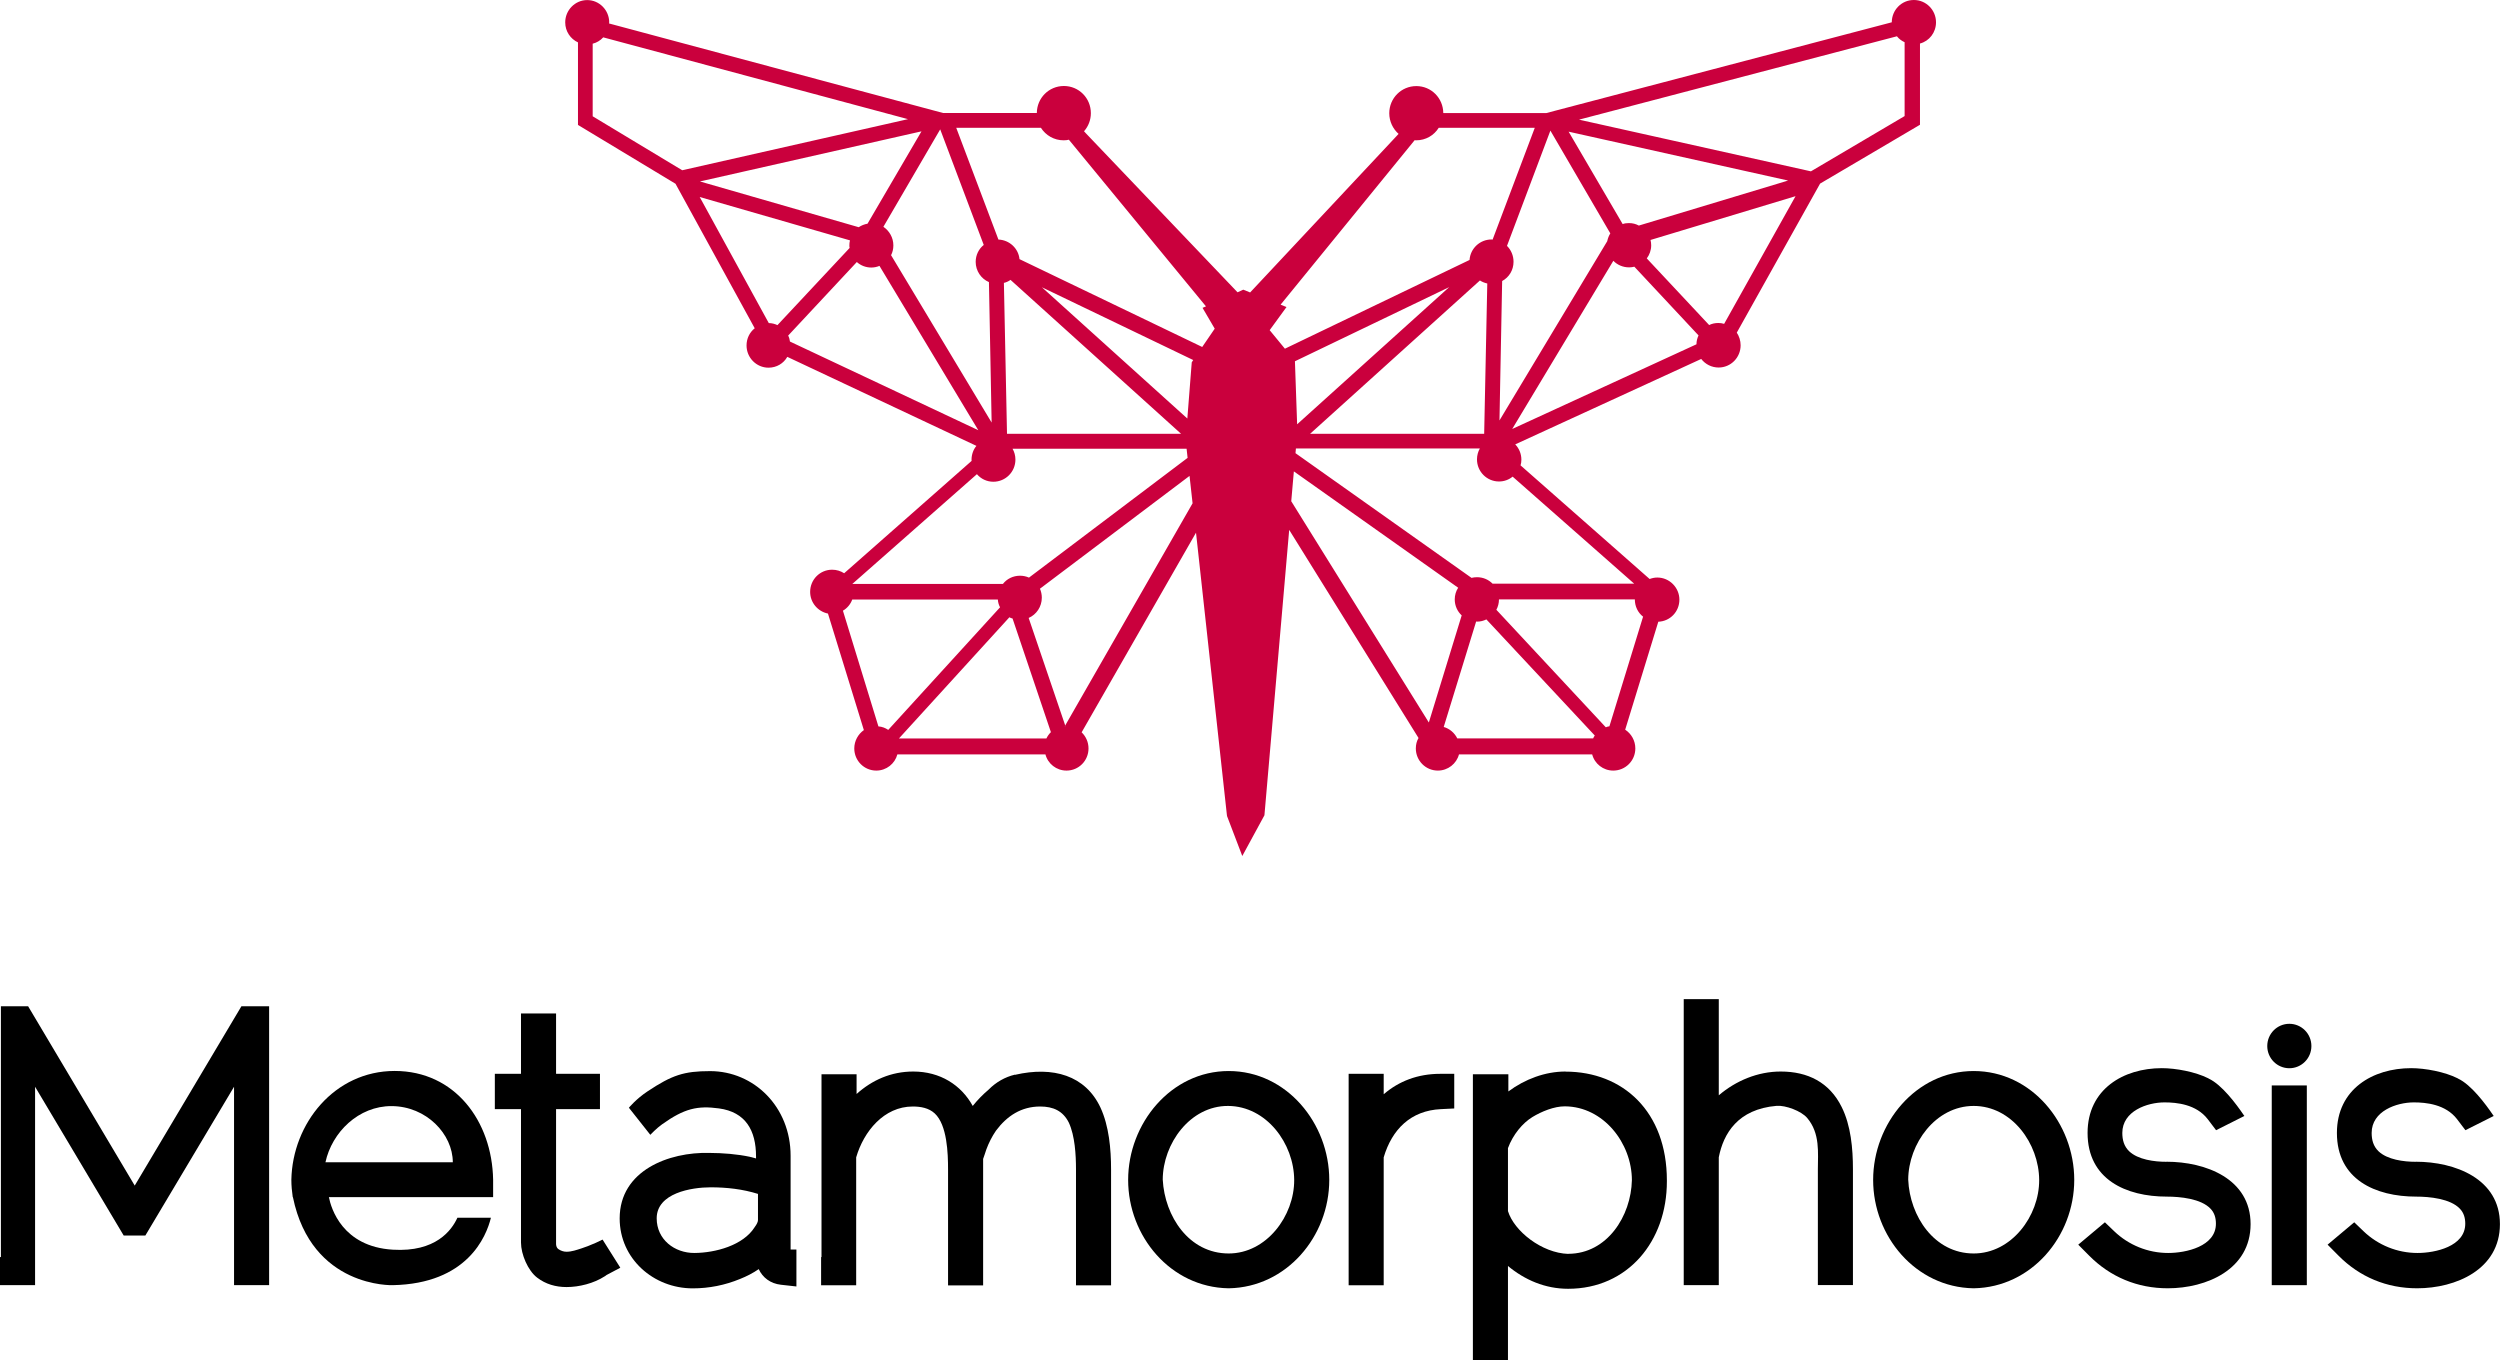 <svg width="136" height="74" viewBox="0 0 136 74" fill="none" xmlns="http://www.w3.org/2000/svg">
<g clip-path="url(#clip0_1854_5463)">
<path d="M104.109 0C103.446 0 102.913 0.546 102.913 1.213L84.115 6.151H78.515C78.507 5.336 77.862 4.683 77.048 4.683C76.234 4.683 75.576 5.341 75.576 6.16C75.576 6.603 75.772 7.006 76.083 7.284L68.007 15.91L67.633 15.758L67.322 15.901L59.094 7.275L58.97 7.14L58.979 7.131C59.21 6.867 59.343 6.523 59.343 6.155C59.343 5.336 58.69 4.678 57.876 4.678C57.062 4.678 56.408 5.332 56.404 6.147H51.303L33.132 1.276C33.132 1.276 33.141 1.24 33.141 1.218C33.141 0.551 32.602 0.004 31.944 0.004C31.286 0.004 30.748 0.551 30.748 1.218C30.748 1.706 31.033 2.117 31.442 2.306V6.796L36.747 9.996L41.057 17.858C40.781 18.077 40.612 18.413 40.612 18.793C40.612 19.46 41.15 20.002 41.808 20.002C42.248 20.002 42.627 19.769 42.827 19.416H42.836L53.117 24.255C52.948 24.456 52.851 24.729 52.851 25.011C52.851 25.034 52.851 25.056 52.859 25.07L45.922 31.185C45.735 31.064 45.513 30.992 45.268 30.992C44.605 30.992 44.072 31.529 44.072 32.197C44.072 32.783 44.49 33.266 45.041 33.378L46.994 39.717C46.682 39.937 46.473 40.304 46.473 40.716C46.473 41.383 47.011 41.92 47.67 41.92C48.221 41.92 48.684 41.544 48.817 41.038H56.871C57.004 41.548 57.467 41.92 58.018 41.92C58.681 41.92 59.215 41.383 59.215 40.716C59.215 40.371 59.072 40.062 58.841 39.838L65.063 28.978L66.744 44.346L66.753 44.4L67.58 46.567L68.785 44.351L70.132 28.826L77.168 40.147C77.07 40.313 77.021 40.505 77.021 40.716C77.021 41.383 77.559 41.92 78.218 41.92C78.769 41.92 79.236 41.544 79.369 41.038H86.614C86.747 41.548 87.21 41.92 87.761 41.92C88.424 41.92 88.962 41.383 88.962 40.716C88.962 40.29 88.744 39.914 88.41 39.695L90.212 33.822C90.852 33.799 91.359 33.275 91.359 32.622C91.359 31.968 90.821 31.418 90.158 31.418C90.011 31.418 89.869 31.449 89.74 31.498L82.718 25.316C82.749 25.217 82.763 25.114 82.763 25.007C82.763 24.685 82.638 24.394 82.429 24.174L92.546 19.527C92.769 19.814 93.111 19.993 93.494 19.993C94.156 19.993 94.69 19.451 94.69 18.784C94.69 18.529 94.61 18.292 94.481 18.095L99.013 9.988L104.447 6.787V2.368C104.954 2.234 105.319 1.768 105.319 1.213C105.319 0.546 104.781 0 104.118 0H104.109ZM53.518 13.323C53.251 13.533 53.077 13.869 53.077 14.245C53.077 14.737 53.375 15.167 53.798 15.346L53.945 22.988L48.474 13.882C48.555 13.726 48.599 13.546 48.599 13.35C48.599 12.929 48.381 12.557 48.056 12.338L51.147 7.037L53.513 13.318L53.518 13.323ZM47.198 12.168C47.02 12.199 46.856 12.266 46.714 12.36L38.077 9.871L50.129 7.145L47.194 12.168H47.198ZM32.242 6.321V2.377C32.465 2.323 32.665 2.198 32.816 2.032L49.395 6.482L37.112 9.262L32.242 6.326V6.321ZM42.297 17.688C42.151 17.62 41.99 17.576 41.822 17.576L38.064 10.717L46.238 13.076C46.215 13.166 46.206 13.255 46.206 13.345C46.206 13.39 46.206 13.444 46.22 13.488L42.297 17.683V17.688ZM42.973 18.578C42.96 18.466 42.929 18.355 42.876 18.256L46.611 14.254C46.82 14.442 47.096 14.554 47.398 14.554C47.554 14.554 47.705 14.522 47.843 14.464L53.22 23.404L42.969 18.578H42.973ZM46.367 31.758H46.376L53.144 25.795C53.362 26.05 53.682 26.207 54.038 26.207C54.701 26.207 55.239 25.669 55.239 25.002C55.239 24.783 55.181 24.582 55.083 24.412H64.551L64.605 24.908L55.977 31.422C55.83 31.355 55.657 31.319 55.488 31.319C55.11 31.319 54.772 31.489 54.558 31.767H46.384L46.376 31.776V31.767L46.367 31.758ZM54.607 15.391C54.741 15.36 54.87 15.301 54.972 15.225L64.249 23.597H54.781L54.612 15.391H54.607ZM48.323 39.708C48.168 39.605 47.99 39.529 47.785 39.516L45.855 33.222C46.086 33.087 46.273 32.868 46.362 32.613H54.283C54.291 32.77 54.336 32.913 54.403 33.038L48.319 39.708H48.323ZM56.92 40.174H48.901L54.91 33.58C54.963 33.611 55.021 33.633 55.083 33.647L57.169 39.829C57.067 39.928 56.982 40.049 56.924 40.174H56.92ZM57.925 39.507L57.947 39.471L57.956 39.502C57.956 39.502 57.934 39.502 57.925 39.511V39.507ZM57.947 39.462L55.959 33.616C56.377 33.437 56.675 33.007 56.675 32.514C56.675 32.344 56.64 32.179 56.573 32.026L64.711 25.889L64.876 27.38L57.952 39.458L57.947 39.462ZM64.831 19.711L64.591 22.768L56.68 15.628L64.911 19.586L64.831 19.711ZM65.405 18.878L55.461 14.097C55.403 13.511 54.91 13.054 54.314 13.032L52.019 6.952H56.626C56.889 7.364 57.342 7.633 57.863 7.633C57.96 7.633 58.058 7.624 58.147 7.601L65.605 16.667L65.418 16.747L66.081 17.88L65.405 18.869V18.878ZM84.341 7.105L87.601 12.696C87.525 12.817 87.468 12.96 87.436 13.108V13.117L81.571 22.872L81.717 15.288C82.091 15.086 82.336 14.697 82.336 14.24C82.336 13.905 82.202 13.596 81.98 13.376L84.341 7.105ZM85.333 7.163L97.274 9.822L89.153 12.271C88.989 12.181 88.811 12.136 88.615 12.136C88.495 12.136 88.375 12.15 88.273 12.19L85.333 7.163ZM69.901 18.972L69.07 17.961L69.986 16.703L69.665 16.573L76.959 7.624C76.981 7.633 77.012 7.633 77.039 7.633C77.559 7.633 78.013 7.364 78.266 6.952H83.492L81.197 13.036C81.197 13.036 81.162 13.027 81.139 13.027C80.508 13.027 79.987 13.515 79.943 14.142L69.901 18.968V18.972ZM80.508 15.257C80.628 15.337 80.77 15.391 80.908 15.422L80.739 23.597H71.271L80.508 15.257ZM70.564 23.086L70.444 19.653L78.836 15.619L70.564 23.082V23.086ZM77.733 39.31L70.244 27.268L70.386 25.643L79.325 31.973C79.205 32.152 79.138 32.376 79.138 32.608C79.138 32.953 79.285 33.266 79.516 33.477L77.728 39.306L77.733 39.31ZM86.667 40.169H79.276C79.129 39.87 78.858 39.637 78.538 39.547L80.303 33.808C80.303 33.808 80.334 33.817 80.348 33.817C80.534 33.817 80.703 33.772 80.859 33.696L86.756 40.013C86.721 40.058 86.689 40.116 86.667 40.169ZM89.384 33.544L87.552 39.511C87.485 39.52 87.419 39.534 87.356 39.565L81.402 33.172C81.491 33.007 81.544 32.814 81.544 32.608H88.935C88.935 32.989 89.104 33.329 89.38 33.544H89.384ZM88.895 31.753H81.197C80.979 31.534 80.686 31.4 80.348 31.4C80.245 31.4 80.147 31.413 80.05 31.436L70.475 24.653L70.497 24.398H80.503C80.406 24.568 80.348 24.774 80.348 24.989C80.348 25.656 80.886 26.193 81.544 26.193C81.829 26.193 82.087 26.095 82.287 25.929L88.891 31.744L88.895 31.753ZM92.284 18.731L82.264 23.337L87.766 14.187C87.984 14.411 88.286 14.545 88.624 14.545C88.722 14.545 88.82 14.531 88.909 14.509L92.4 18.247C92.333 18.39 92.288 18.556 92.288 18.726L92.284 18.731ZM93.787 17.616C93.689 17.584 93.587 17.571 93.476 17.571C93.298 17.571 93.124 17.607 92.978 17.683L89.585 14.057C89.731 13.864 89.825 13.614 89.825 13.345C89.825 13.247 89.811 13.144 89.789 13.054L97.678 10.672L93.792 17.62L93.787 17.616ZM103.607 6.317L98.514 9.321L85.898 6.509L103.193 1.974C103.304 2.117 103.446 2.22 103.611 2.297V6.312L103.607 6.317Z" fill="#CA003D"/>
<path d="M55.212 58.461C54.674 58.587 54.18 58.873 53.789 59.267L53.78 59.276C53.464 59.545 53.175 59.84 52.917 60.163C52.29 59.025 51.147 58.291 49.68 58.291C48.474 58.291 47.434 58.761 46.598 59.513V58.439H44.69V68.386H44.668V69.917H46.576V62.961C46.985 61.55 48.088 60.194 49.653 60.194C50.08 60.194 50.525 60.27 50.849 60.57C51.53 61.201 51.574 62.755 51.574 63.614V69.926H53.482V63.045C53.549 62.871 53.602 62.683 53.656 62.531C53.789 62.173 53.962 61.828 54.18 61.51C54.781 60.704 55.559 60.194 56.586 60.194C57.293 60.194 57.827 60.431 58.147 61.076C58.476 61.792 58.534 62.826 58.534 63.61V69.922H60.442V63.614C60.442 62.513 60.331 61.255 59.864 60.248C59.045 58.506 57.293 57.991 55.217 58.47L55.212 58.461Z" fill="black"/>
<path d="M43.009 67.97V62.875C43.009 60.212 41.017 58.269 38.628 58.269C37.205 58.269 36.56 58.484 35.226 59.37C34.599 59.786 34.212 60.261 34.212 60.261L35.377 61.734C35.377 61.734 35.715 61.376 36.014 61.165C37.227 60.297 37.948 60.14 39.109 60.297C40.563 60.494 41.128 61.496 41.128 62.911V63.019C41.034 62.992 40.937 62.969 40.848 62.943H40.83L40.812 62.934C40.087 62.781 39.331 62.723 38.588 62.719C36.392 62.66 33.71 63.672 33.71 66.282C33.71 68.476 35.551 70.087 37.686 70.087C38.575 70.087 39.442 69.913 40.265 69.573C40.625 69.429 40.963 69.255 41.275 69.04C41.488 69.505 41.919 69.828 42.48 69.89L43.325 69.984V67.974H43.009V67.97ZM41.234 66.376C41.234 66.479 41.15 66.622 41.092 66.703L41.074 66.725L41.061 66.748C40.429 67.759 38.904 68.153 37.783 68.162C36.694 68.171 35.724 67.428 35.724 66.278C35.724 64.903 37.61 64.59 38.66 64.59C39.531 64.59 40.403 64.688 41.234 64.948V66.381V66.376Z" fill="black"/>
<path d="M7.329 64.496L1.53 54.741H0.049V68.386H0V69.913H1.908V59.119L6.729 67.213H7.907L12.732 59.119V69.913H14.64V54.741H13.133L7.329 64.496Z" fill="black"/>
<path d="M26.826 64.174C26.768 60.991 24.749 58.26 21.471 58.26C18.194 58.26 15.912 61.121 15.85 64.174V64.187C15.85 64.501 15.881 64.818 15.925 65.123H15.934C16.953 70.083 21.369 69.913 21.369 69.913C25.411 69.832 26.452 67.281 26.706 66.246H24.882C24.575 66.922 23.708 68.127 21.369 67.983C18.629 67.818 18.011 65.736 17.891 65.123H26.826V64.169V64.174ZM17.704 63.229C18.056 61.595 19.506 60.163 21.307 60.172C23.197 60.181 24.633 61.698 24.633 63.229H17.704Z" fill="black"/>
<path d="M96.869 58.291C95.628 58.291 94.436 58.788 93.502 59.585V54.352H91.595V69.913H93.502V62.956C93.756 61.662 94.539 60.337 96.647 60.158C97.127 60.118 97.994 60.436 98.314 60.821C99.022 61.662 98.892 62.719 98.892 63.601V69.908H100.8V63.601C100.8 62.49 100.689 61.224 100.187 60.221C99.524 58.882 98.346 58.291 96.874 58.291H96.869Z" fill="black"/>
<path d="M125.491 59.048H123.583V69.913H125.491V59.048Z" fill="black"/>
<path d="M117.855 63.202C117.206 63.202 116.308 63.09 115.823 62.625C115.547 62.356 115.454 62.016 115.454 61.631C115.454 60.44 116.81 59.97 117.749 59.97C118.416 59.97 119.474 60.073 120.097 60.879L120.555 61.483L122.094 60.709L122.071 60.677C121.636 60.037 120.866 59.008 120.155 58.676L120.141 58.667L120.128 58.658C119.43 58.309 118.371 58.108 117.602 58.108C115.525 58.108 113.564 59.245 113.564 61.631C113.564 64.165 115.658 65.096 117.878 65.096C118.594 65.096 119.737 65.203 120.257 65.758C120.47 65.982 120.546 66.26 120.546 66.569C120.546 67.809 118.914 68.162 117.949 68.162C116.855 68.162 115.801 67.737 115.009 66.976L114.507 66.493L113.057 67.71L113.644 68.301C114.805 69.474 116.281 70.083 117.927 70.083C120.035 70.083 122.432 69.058 122.432 66.591C122.432 64.124 119.99 63.198 117.855 63.198V63.202Z" fill="black"/>
<path d="M131.419 63.202C130.77 63.202 129.872 63.09 129.387 62.625C129.111 62.356 129.018 62.016 129.018 61.631C129.018 60.44 130.374 59.97 131.313 59.97C131.98 59.97 133.038 60.073 133.661 60.879L134.119 61.483L135.658 60.709L135.635 60.677C135.2 60.037 134.43 59.008 133.719 58.676L133.705 58.667L133.692 58.658C132.994 58.309 131.935 58.108 131.166 58.108C129.089 58.108 127.128 59.245 127.128 61.631C127.128 64.165 129.222 65.096 131.442 65.096C132.158 65.096 133.301 65.203 133.821 65.758C134.034 65.982 134.11 66.26 134.11 66.569C134.11 67.809 132.478 68.162 131.513 68.162C130.419 68.162 129.365 67.737 128.573 66.976L128.071 66.493L126.621 67.71L127.208 68.301C128.369 69.474 129.845 70.083 131.491 70.083C133.599 70.083 135.996 69.058 135.996 66.591C135.996 64.124 133.554 63.198 131.419 63.198V63.202Z" fill="black"/>
<path d="M85.159 58.291C84.061 58.291 82.958 58.703 82.055 59.375V58.439H80.125V74H82.033V68.87C82.949 69.631 84.061 70.11 85.306 70.11C88.548 70.11 90.683 67.527 90.678 64.263V64.241V64.214C90.678 60.467 88.286 58.296 85.159 58.296V58.291ZM85.315 68.212C83.874 68.167 82.367 66.972 82.033 65.884V62.459C82.304 61.72 82.829 61.094 83.363 60.767C83.856 60.467 84.55 60.18 85.133 60.185C87.223 60.198 88.771 62.181 88.775 64.201C88.731 66.152 87.432 68.203 85.315 68.207V68.212Z" fill="black"/>
<path d="M75.273 59.527V58.416H73.366V69.917H75.273V62.96C75.723 61.438 76.745 60.413 78.386 60.337L79.111 60.301V58.416H78.351C77.123 58.416 76.096 58.819 75.273 59.527Z" fill="black"/>
<path d="M66.841 58.264C63.697 58.264 61.371 61.12 61.371 64.187C61.371 67.254 63.679 70.029 66.828 70.083H66.855C69.986 70.025 72.312 67.263 72.312 64.187C72.312 61.112 69.995 58.264 66.841 58.264ZM66.841 68.189C64.68 68.189 63.359 66.17 63.253 64.169C63.261 62.217 64.738 60.154 66.81 60.163C68.896 60.176 70.395 62.208 70.404 64.192C70.413 66.148 68.896 68.189 66.841 68.189Z" fill="black"/>
<path d="M107.369 58.264C104.225 58.264 101.899 61.12 101.899 64.187C101.899 67.254 104.207 70.029 107.356 70.083H107.382C110.513 70.025 112.839 67.263 112.839 64.187C112.839 61.112 110.522 58.264 107.369 58.264ZM107.369 68.189C105.23 68.189 103.891 66.166 103.807 64.174C103.816 62.217 105.296 60.163 107.369 60.163C109.441 60.163 110.922 62.208 110.931 64.192C110.94 66.148 109.428 68.189 107.369 68.189Z" fill="black"/>
<path d="M124.54 58.112C125.203 58.112 125.74 57.571 125.74 56.904C125.74 56.236 125.203 55.695 124.54 55.695C123.876 55.695 123.339 56.236 123.339 56.904C123.339 57.571 123.876 58.112 124.54 58.112Z" fill="black"/>
<path d="M32.78 67.433L32.416 67.607C32.007 67.782 31.918 67.818 31.633 67.912C31.371 67.997 31.095 68.095 30.819 68.095C30.659 68.095 30.503 68.041 30.37 67.947C30.285 67.885 30.259 67.786 30.25 67.688V60.337H32.638V58.416H30.25V55.131H28.342V58.416H26.919V60.337H28.342V67.594C28.342 68.23 28.716 69.12 29.223 69.505C29.685 69.859 30.232 70.016 30.819 70.016C31.509 70.016 32.304 69.814 32.892 69.434L32.918 69.42L32.941 69.402C32.941 69.402 32.976 69.376 32.994 69.362L33.745 68.964L32.78 67.433Z" fill="black"/>
</g>
<defs>
<clipPath id="clip0_1854_5463">
<rect width="136" height="74" fill="white"/>
</clipPath>
</defs>
</svg>
